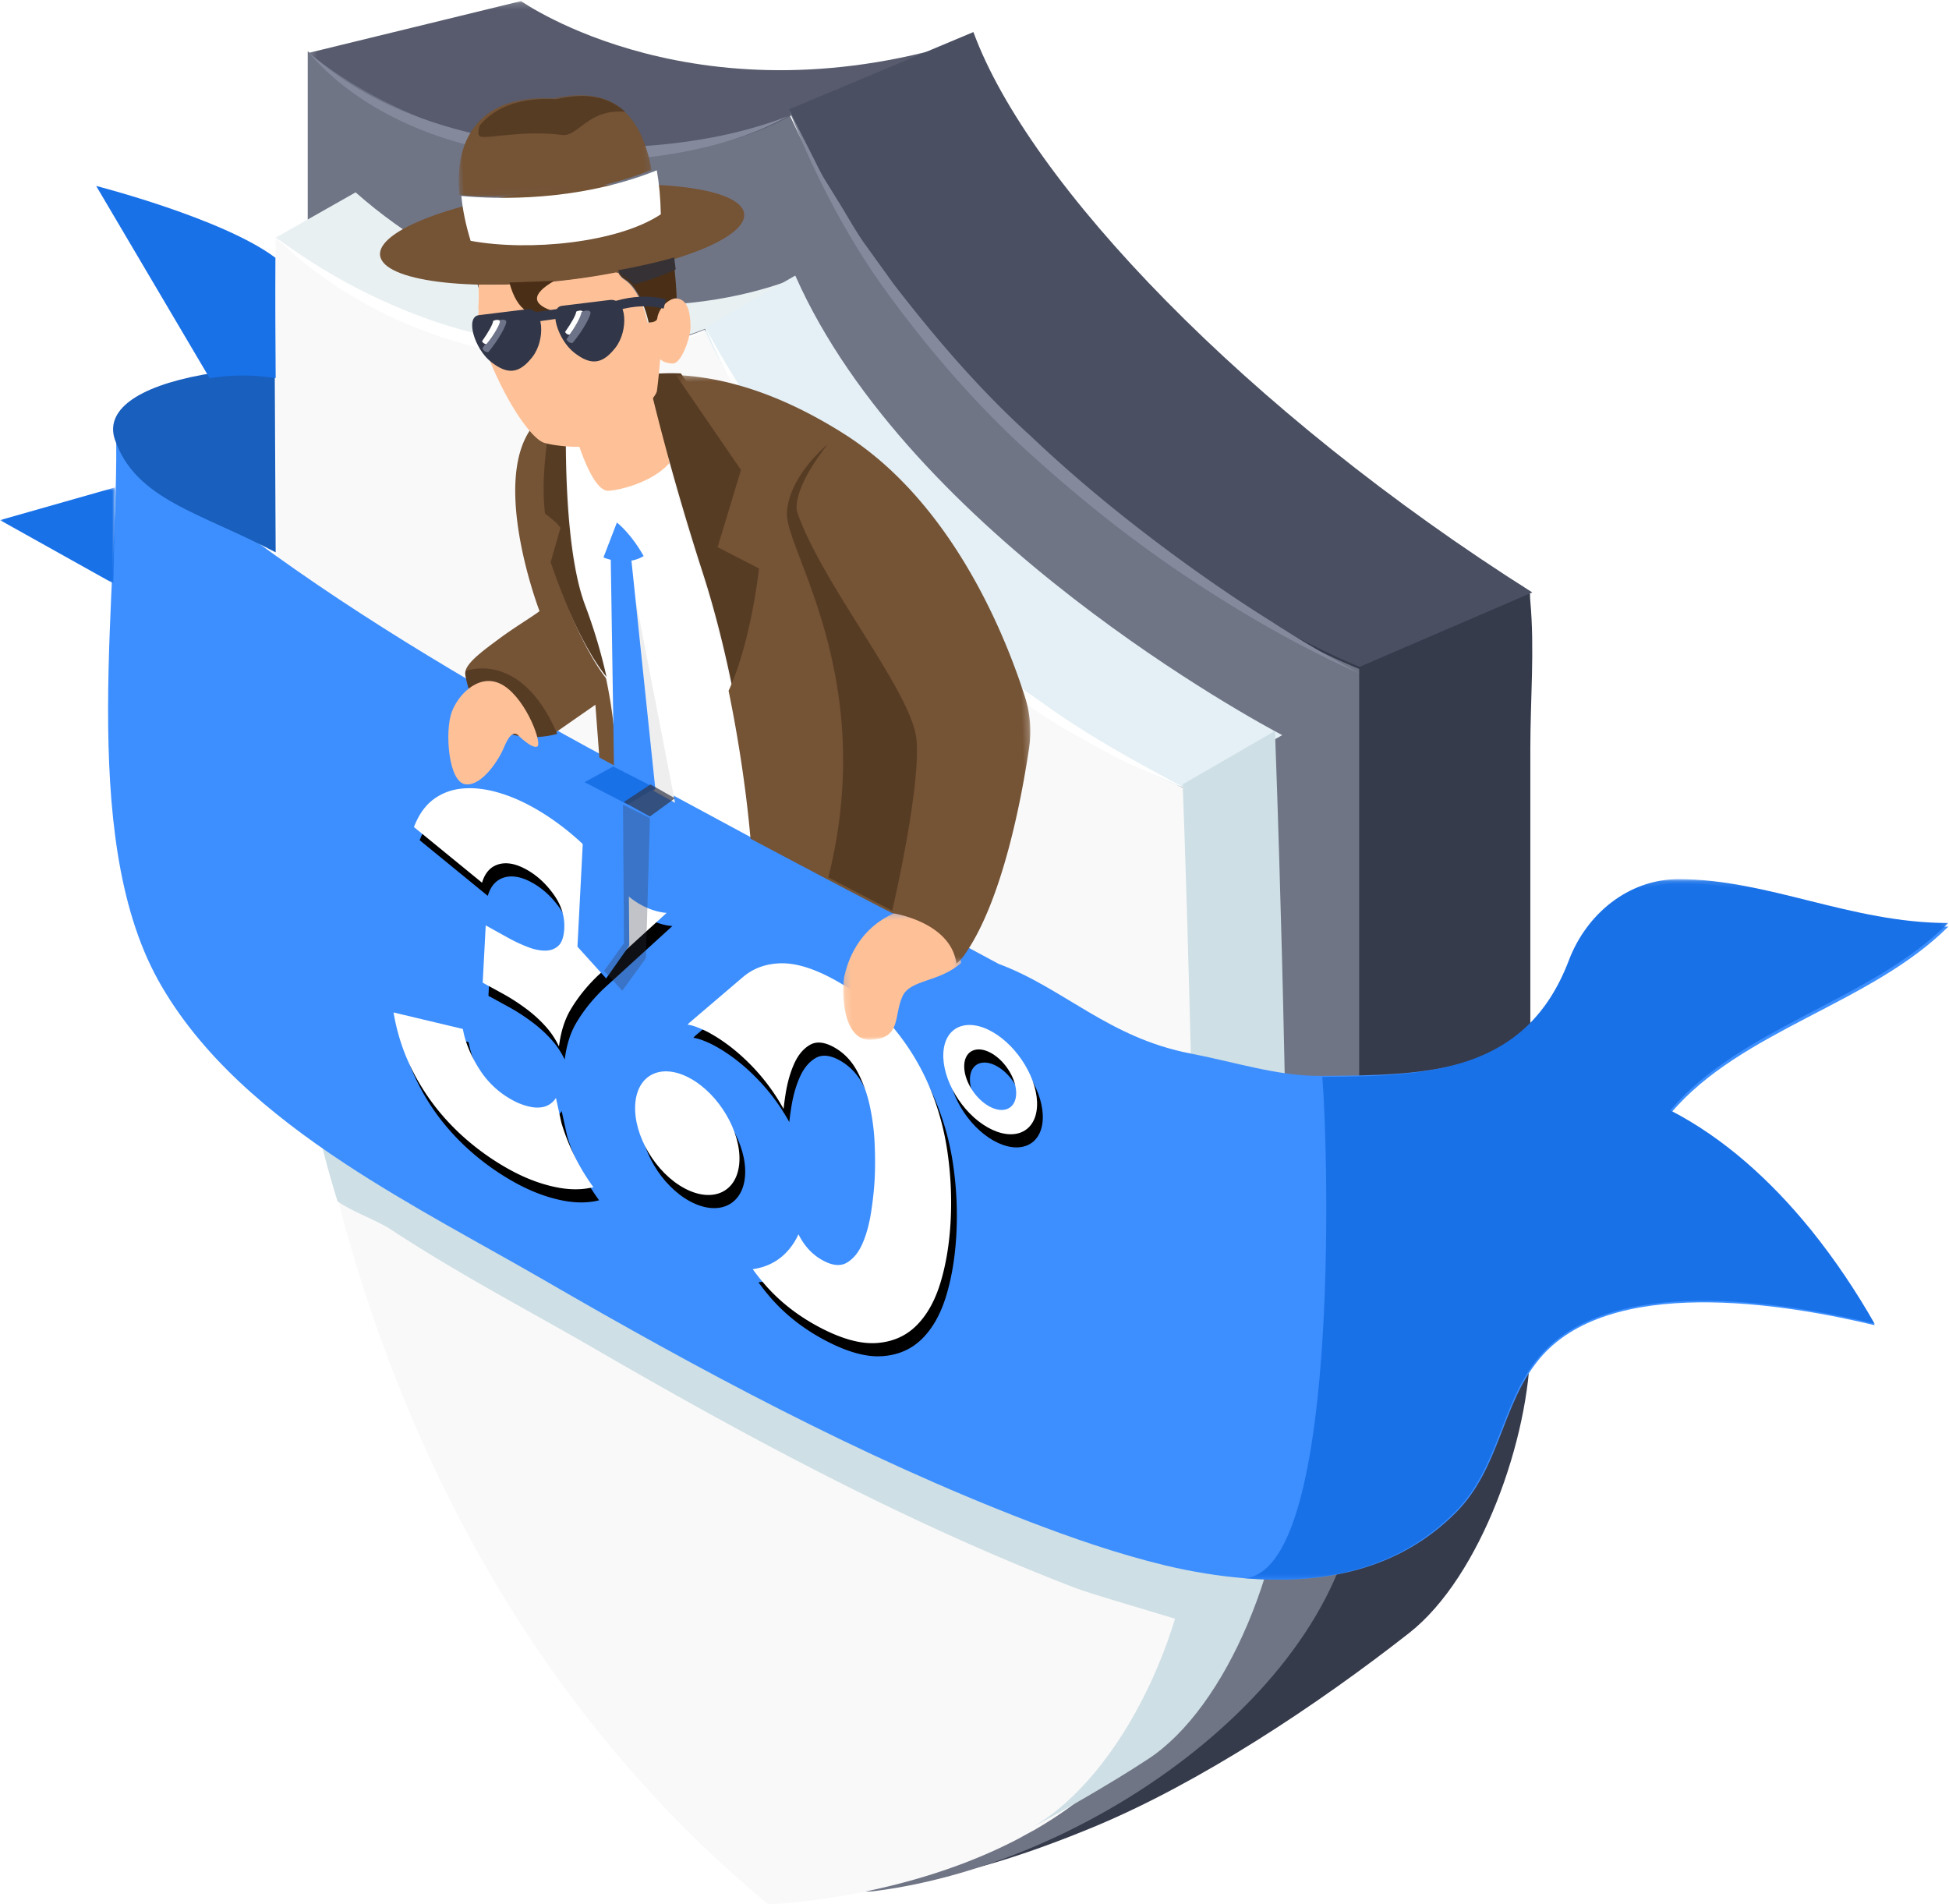 <svg xmlns="http://www.w3.org/2000/svg" xmlns:xlink="http://www.w3.org/1999/xlink" width="304" height="297" viewBox="0 0 304 297"><defs><path id="a" d="M.154.17h103.912v24.08H.154z"/><path d="M77.966 34.814c-2.478-2.685-5.486-4.923-9.025-6.708-3.54-1.785-6.56-2.581-9.061-2.383-2.305.186-4.213 1.007-5.736 2.443l-8.022 7.604-.213.265c.472.035 1.037.165 1.696.388.66.226 1.272.476 1.837.752 2.166 1.061 4.252 2.486 6.254 4.27a31.608 31.608 0 015.843 6.93c.045-.721.103-1.458.182-2.22.187-1.849.553-3.478 1.097-4.884.541-1.406 1.31-2.431 2.3-3.08.99-.644 2.266-.581 3.823.192 1.558.773 2.819 1.966 3.787 3.575a20.752 20.752 0 012.23 5.282 34.91 34.91 0 011.062 5.884c.188 2.011.283 3.808.283 5.391 0 1.631-.095 3.372-.283 5.225-.19 1.853-.544 3.484-1.063 4.894-.519 1.41-1.263 2.453-2.23 3.126-.967.676-2.228.648-3.786-.085-1.557-.732-2.832-1.898-3.823-3.503-.08-.13-.156-.262-.234-.394a10.18 10.18 0 01-.603 1.29c-1.036 1.84-2.45 3.141-4.239 3.91-.628.269-1.295.471-1.996.615a35.975 35.975 0 001.834 2.095c2.5 2.639 5.521 4.774 9.061 6.41 3.539 1.634 6.547 2.292 9.025 1.977 2.479-.309 4.495-1.328 6.053-3.058 1.557-1.722 2.69-4.032 3.398-6.931.707-2.895 1.062-6.123 1.062-9.686 0-3.563-.355-7.122-1.062-10.677a41.128 41.128 0 00-3.398-10.11c-1.558-3.18-3.575-6.113-6.053-8.799z" id="d"/><path d="M41.736 18.795s-4.704.185-8.696-4.836c-.18-.226-.355-.458-.539-.684a34.802 34.802 0 00-5.634-5.518c-2.102-1.642-4.265-3.024-6.485-4.144-2.08-1.049-4.112-1.792-6.096-2.231-1.984-.437-3.816-.526-5.493-.265-1.678.264-3.13.914-4.36 1.948-1.228 1.04-2.15 2.517-2.764 4.433l11.058 8.11c.377-1.576 1.193-2.578 2.446-3.01 1.25-.428 2.728-.218 4.429.627 1.654.821 3.119 2.038 4.394 3.647 1.276 1.608 1.914 3.338 1.914 5.19 0 1.268-.248 2.17-.743 2.707-.497.538-1.159.836-1.985.896-.828.06-1.762-.078-2.8-.413a25.058 25.058 0 01-3.26-1.334l-3.473-1.695v8.95l3.189 1.534a31.546 31.546 0 013.685 2.101 20.63 20.63 0 013.296 2.677c.912.917 1.65 1.917 2.228 2.996.167-2.264.66-4.196 1.488-5.785 1.039-1.987 2.384-3.858 4.037-5.611" id="f"/><path d="M25.995 48.516c-.033.056-.058.122-.093.174-.445.655-1.006 1.089-1.682 1.304-.678.215-1.45.246-2.314.095a10.067 10.067 0 01-2.559-.82 13.964 13.964 0 01-5.537-4.636c-1.45-2.041-2.408-4.072-2.875-6.091L0 36.537c.654 2.897 1.635 5.569 2.944 8.016a34.282 34.282 0 004.591 6.625 36.544 36.544 0 005.82 5.275 38.77 38.77 0 006.553 3.87c2.29 1.055 4.545 1.753 6.766 2.093 2.172.336 4.131.234 5.88-.301a35.725 35.725 0 01-1.304-1.72 33.144 33.144 0 01-4.2-8.041" id="h"/><path d="M38.397 48.982c0 4.771 3.737 10.395 8.347 12.561 4.61 2.166 8.347.105 8.347-4.606 0-4.71-3.737-10.333-8.347-12.56-4.61-2.228-8.347-.167-8.347 4.605z" id="j"/><path d="M89.324 40.048c0 2.282 1.868 5.074 4.164 6.221 2.296 1.148 4.163.235 4.163-2.032 0-2.269-1.867-5.059-4.163-6.222-2.297-1.162-4.164-.25-4.164 2.033zm-3.349-1.685c0-4.13 3.37-5.776 7.513-3.667C97.63 36.806 101 41.841 101 45.921c0 4.081-3.37 5.727-7.512 3.667-4.143-2.06-7.513-7.095-7.513-11.225z" id="l"/><path id="m" d="M0 0h18v15H0z"/><path id="o" d="M.027.113H109.89v109.242H.027z"/><path id="q" d="M.177.267h18.562V20H.177z"/><path id="s" d="M.457.335h53.317V93.61H.457z"/><path id="u" d="M.664.428h30.139v15.49H.664z"/><filter x="-2.3%" y="-1.7%" width="107%" height="106.8%" filterUnits="objectBoundingBox" id="c"><feOffset dx="1" dy="2" in="SourceAlpha" result="shadowOffsetOuter1"/><feColorMatrix values="0 0 0 0 0.243 0 0 0 0 0.243 0 0 0 0 0.243 0 0 0 0.2 0" in="shadowOffsetOuter1"/></filter><filter x="-2.5%" y="-2.5%" width="107.5%" height="110.1%" filterUnits="objectBoundingBox" id="e"><feOffset dx="1" dy="2" in="SourceAlpha" result="shadowOffsetOuter1"/><feColorMatrix values="0 0 0 0 0.243 0 0 0 0 0.243 0 0 0 0 0.243 0 0 0 0.2 0" in="shadowOffsetOuter1"/></filter><filter x="-3.1%" y="-3.8%" width="109.2%" height="115.3%" filterUnits="objectBoundingBox" id="g"><feOffset dx="1" dy="2" in="SourceAlpha" result="shadowOffsetOuter1"/><feColorMatrix values="0 0 0 0 0.243 0 0 0 0 0.243 0 0 0 0 0.243 0 0 0 0.2 0" in="shadowOffsetOuter1"/></filter><filter x="-6%" y="-5.3%" width="118%" height="121.1%" filterUnits="objectBoundingBox" id="i"><feOffset dx="1" dy="2" in="SourceAlpha" result="shadowOffsetOuter1"/><feColorMatrix values="0 0 0 0 0.243 0 0 0 0 0.243 0 0 0 0 0.243 0 0 0 0.2 0" in="shadowOffsetOuter1"/></filter><filter x="-6.7%" y="-6%" width="120%" height="124%" filterUnits="objectBoundingBox" id="k"><feOffset dx="1" dy="2" in="SourceAlpha" result="shadowOffsetOuter1"/><feColorMatrix values="0 0 0 0 0.243 0 0 0 0 0.243 0 0 0 0 0.243 0 0 0 0.2 0" in="shadowOffsetOuter1"/></filter></defs><g fill="none" fill-rule="evenodd"><path d="M101.805 238.702c4.13 9.592 8.59 19.135 14.118 28.013 3.526 5.66 7.712 22.002 13.574 25.491 2.016 1.2 4.13 1.875 6.484 1.786 11.483-.435 23.998-4.677 34.514-9.022 16.62-6.868 35.055-19.112 49.312-30.297 11.204-8.79 18.844-30.572 18.89-45.1.023-7.44 0-24.882 0-26.322v-66.553c0-7.53.68-15.413 0-22.918-.135-1.49.167-1.074-.657-1.863-1.518-1.449-5.069-2.271-6.957-3.215C205.13 75.717 68.104 140.563 75.27 163.914c7.756 25.269 16.07 50.496 26.534 74.788z" fill="#363B4C"/><path d="M212 229.192c0 31.449-40.152 61.215-75.549 65.74C101.054 299.463 48 64.269 48 64.269V8c22.254 17.746 56.56 20.01 75.067 9.74C152.575 81.406 212 104.327 212 104.327v124.865z" fill="#707586"/><g transform="translate(48)"><mask id="b" fill="#fff"><use xlink:href="#a"/></mask><path d="M104.066 5.92l-28.8 12.154C56.748 28.434 22.421 26.15.154 8.246L33.274.168S61.187 19.95 104.066 5.92" fill="#575B6D" mask="url(#b)"/></g><path d="M239 92.394L212.07 104S152.555 80.994 123 17.09L151.829 5c8.64 23.572 42.516 59.157 87.171 87.394" fill="#4A4F62"/><path d="M124 43.373l-13.876 7.857C76.177 64.883 43 37.064 43 37.064L55.463 30C87.426 58.135 121.814 44.326 124 43.373" fill="#E9F0F2"/><path d="M200 114.646L185.468 123c-55.908-14.135-76.062-65.275-75.455-71.933l13.922-8.028.122-.039c17.898 40.465 72.37 69.781 75.781 71.566.042 0 .12.039.162.08" fill="#E4F0F5"/><path d="M181.934 264.452a42.106 42.106 0 01-3.988 6.482c-4.537 6.177-10.38 10.886-16.634 14.487-1.495.803-2.38 1.302-2.38 1.302-18.41 9.668-39.118 10.277-39.118 10.277-34.848-28.947-53.92-65.956-64.3-99.861-.554-1.829-1.108-3.657-1.606-5.513-5.149-18.809-7.861-39.778-9.3-64.377a644.61 644.61 0 01-.748-15.623c-.028-1.108-.083-2.244-.11-3.38-.167-5.983-.333-12.132-.444-18.531-.11-6.649-.166-13.546-.221-20.693-.028-6.039-.086-12.271-.028-18.726C43 45.947 43 41.516 43 37c0 0 5.622 4.792 14.618 9.474 12.79 6.648 32.415 13.074 52.29 4.93 3.266 8.2 29.397 52.798 74.958 71.58 0 0 .971 25.346 1.608 58.393l.166 8.227c.222 13.352.36 27.7.36 41.911 0 9.003-1.882 26.593-5.066 32.937z" fill="#F9F9F9"/><path d="M44.308 126.824a651.218 651.218 0 01-.752-15.744c-.027-1.116-.083-2.26-.11-3.405-.168-6.03-.335-12.227-.446-18.675l.167.112c.056 10.914 2.838 22.052 19.282 32.436 10.907 6.867-5.648 7.565-18.141 5.276" fill="#CEDFE5"/><path d="M187.94 246.531c-1.162 2.322-1.49 4.479-2.986 6.469-3.26-1.106-14.413-4.267-17.372-5.4-26.271-10.118-51.326-23.608-75.606-37.706-9.68-5.584-20.713-11.362-30.945-18.107-2.157-1.437-6.315-2.903-8.389-4.45-.553-1.825-1.106-3.65-1.604-5.502C44.844 159.223 44.161 133.431 43 102a245.167 245.167 0 007.881 6.58c32.798 26.095 71.155 42.985 106.884 62.419 8.128 3.04 17.807 6.358 27.875 8.818.222 13.325.36 27.644.36 41.825 0 8.985 5.12 18.559 1.94 24.89z" fill="#CEDFE5"/><path d="M179.09 274.33c-6.311 4.162-14.23 8.567-18.09 10.67 13.75-7.962 25.608-31.378 25.608-53.968 0-53.667-2.13-108.707-2.13-108.707l14.39-8.325S201 169.04 201 222.707c0 20.529-9.687 43.623-21.91 51.623z" fill="#CEDFE5"/><path d="M292.425 206.685c-14.04-3.374-41.677-7.965-52.477 5.449-5.704 6.997-6.009 16.787-12.738 23.646-9 9.126-20.825 11.366-32.954 10.37-4.154-.331-8.335-1.022-12.434-1.99-7.56-1.826-14.898-4.398-21.378-6.887-26.308-10.122-51.397-23.618-75.739-37.723-9.664-5.586-20.714-11.367-30.96-18.115-11.824-7.799-22.624-16.925-29.104-28.624-12.656-22.9-5.912-61.574-6.55-85.856 9.464 7.441 15.173 12.73 24.993 19.76 34.611 24.777 76.89 44.137 112.668 63.607 10.246 3.817 17.165 11.531 29.986 13.992 6.785 1.3 13.541 3.509 20.05 3.48 16.974-.082 32.471-.298 39.034-17.472 2.742-7.218 9.25-12.556 16.975-12.611 14.04-.028 26.917 6.803 42.093 6.803-12.102 12.086-32.29 16.124-43.256 29.067 8.447 4.342 15.73 10.98 21.877 18.53 3.739 4.618 7.062 9.569 9.914 14.574z" fill="#3D8FFF"/><g fill-rule="nonzero"><g transform="rotate(3 -2286.684 1269.248)"><use fill="#000" filter="url(#c)" xlink:href="#d"/><use fill="#FFF" xlink:href="#d"/></g><g transform="rotate(3 -2286.684 1269.248)"><use fill="#000" filter="url(#e)" xlink:href="#f"/><use fill="#FFF" xlink:href="#f"/></g><g transform="rotate(3 -2286.684 1269.248)"><use fill="#000" filter="url(#g)" xlink:href="#h"/><use fill="#FFF" xlink:href="#h"/></g><g transform="rotate(3 -2286.684 1269.248)"><use fill="#000" filter="url(#i)" xlink:href="#j"/><use fill="#FFF" xlink:href="#j"/></g><g transform="rotate(3 -2286.684 1269.248)"><use fill="#000" filter="url(#k)" xlink:href="#l"/><use fill="#FFF" xlink:href="#l"/></g></g><path d="M43 86.145C31.211 79.902 21.233 78 17.938 68.61c-1.603-4.568 3.295-8.262 13.73-10.178 2.927-.529 7.337-.61 11.191-.04.053 9.428.1 18.678.141 27.752z" fill="#195FBD"/><g transform="translate(0 76)"><mask id="n" fill="#fff"><use xlink:href="#m"/></mask><path fill="#1971E8" mask="url(#n)" d="M18 0L0 5.12 17.688 15z"/></g><path d="M43 58.958c-3.89-.567-7.336-.486-10.293.042L15 29s19.774 5.061 27.92 11.173h.041c-.042 6.478 0 12.712.039 18.785" fill="#1971E8"/><path d="M48 8c4.983 4.568 10.83 7.886 16.986 10.17a74.46 74.46 0 0019.131 4.307c6.512.752 13.104.672 19.635.02 6.531-.677 13.03-2 19.248-4.425-5.881 3.255-12.454 5.04-19.051 6.07-6.623 1.007-13.364 1.076-20.039.476-6.653-.783-13.289-2.233-19.502-4.91C58.22 17.045 52.388 13.217 48 8m164 97c-9.697-4.273-18.895-9.673-27.73-15.596-8.83-5.95-17.136-12.691-24.999-19.928-7.818-7.299-14.84-15.472-21.127-24.152C131.854 36.612 126.938 26.96 123 17l3.637 7.155c.612 1.184 1.16 2.406 1.828 3.556l2.107 3.399c1.416 2.253 2.678 4.602 4.202 6.78l4.656 6.464c6.48 8.384 13.396 16.464 21.251 23.571 7.67 7.293 15.915 13.949 24.487 20.145 4.293 3.088 8.666 6.066 13.155 8.867 4.435 2.893 9.024 5.53 13.677 8.063" fill="#848A9C"/><path d="M43 37c4.84 3.576 9.942 6.704 15.3 9.245 5.357 2.536 10.918 4.623 16.671 5.92 5.714 1.458 11.605 2.13 17.494 2.115A60.772 60.772 0 00110 51.666c-5.442 2.578-11.453 3.884-17.483 4.242-6.046.358-12.12-.353-18.023-1.687-5.866-1.503-11.588-3.624-16.909-6.526C52.271 44.798 47.297 41.25 43 37m142 86l-6.065-2.655c-2.017-.903-4.072-1.75-5.99-2.853-3.89-2.115-7.795-4.218-11.461-6.723-7.503-4.75-14.36-10.473-20.833-16.556-6.392-6.18-12.275-12.9-17.448-20.132C118.04 66.856 113.4 59.202 110 51c4.174 7.812 9.1 15.157 14.482 22.117 5.381 6.96 11.178 13.604 17.6 19.59a72.073 72.073 0 004.811 4.493c1.66 1.432 3.246 2.956 4.966 4.319 3.454 2.708 6.874 5.46 10.51 7.924 7.105 5.193 14.846 9.38 22.631 13.557" fill="#FFF"/><g transform="translate(194 137)"><mask id="p" fill="#fff"><use xlink:href="#o"/></mask><path d="M98.401 69.458c-14.07-3.392-41.764-8.008-52.586 5.478-5.717 7.034-6.022 16.877-12.765 23.773-9.019 9.175-20.868 11.428-33.023 10.427 14.874-.807 13.226-65.397 12.227-78.187 17.01-.083 31.868-.89 38.445-18.157C53.446 5.535 59.967.168 67.709.112c14.07-.027 26.974 6.84 42.18 6.84-12.126 12.151-32.356 16.21-43.345 29.224 8.464 4.365 15.762 11.038 21.923 18.629 3.746 4.643 7.076 9.62 9.934 14.653z" fill="#1971E8" mask="url(#p)"/></g><path d="M96.11 119.245c-.003-7.185-1.41-15.7-4.785-25.04-3.318-9.205-2.992-27.568-2.86-31.944 3.422-1.957 7.506-3.42 12.208-3.936a353.022 353.022 0 003.212 12.599 420.861 420.861 0 005.478 18.28c4.289 13.191 7.082 29.458 8.134 41.578-7.482-4.028-15.423-8.319-21.387-11.537" fill="#FFF"/><path d="M104.445 72.19c-.92 1.044-2.128 1.88-3.388 2.526-2.468 1.254-5.128 1.794-6.19 1.822-1.592.037-3.116-3.194-3.976-5.436a22.046 22.046 0 01-.546-1.513c.106.005.221.01.326.006.85-.002 1.667-.076 2.337-.246h.008c.172-.051.33-.102.48-.154a3.52 3.52 0 00.447-.216c.008 0 .008-.01.008-.01a8.88 8.88 0 00.527-.328c.008-.009.03-.02.037-.028.281-.193.585-.432.918-.68.11-.086.236-.19.346-.286.163-.133.31-.266.472-.4.5-.427 1.038-.92 1.582-1.423.139-.133.28-.256.403-.397.47-.447.932-.909 1.38-1.371.204-.217.402-.434.59-.642a30.445 30.445 0 001.809-2.134 556.262 556.262 0 001.778 8.094c.205.905.42 1.838.652 2.815" fill="#FEC197"/><path d="M101.008 73.322c.178-2.336-1.604-5.076-2.375-5.237-.926-.185-1.407.582-3.117 1.383-1.21.56-3.445.839-4.649.949-.237-.494-.42-.93-.536-1.24a4.8 4.8 0 00.326.004c.85-.008 1.667-.073 2.338-.217h.007c.173-.044.331-.086.481-.13.128-.041.277-.1.45-.18.007 0 .006-.008.006-.008.157-.072.336-.168.53-.273.008-.008.03-.016.037-.024.283-.16.587-.358.921-.564a6.9 6.9 0 00.348-.237c.164-.11.312-.22.475-.33a55.591 55.591 0 001.59-1.18c.14-.11.281-.212.407-.329.472-.37.937-.752 1.386-1.135.206-.18.405-.359.597-.53a27.756 27.756 0 001.82-1.765c.449 1.783 1.02 4.026 1.727 6.638.2.742.409 1.507.634 2.308-.926.864-2.139 1.558-3.403 2.097" fill="#FEC197"/><path d="M112.653 85.3l3.588-12.14-10.035-14.922a34.739 34.739 0 00-5.245.17c.86 3.748 3.71 15.62 8.674 30.99 1.864 5.773 3.446 12.134 4.725 18.48 3.48-7.698 4.668-19.216 4.668-19.216l-6.375-3.363z" fill="#573C24"/><g transform="rotate(-2 4142.232 -3678.703)"><mask id="r" fill="#fff"><use xlink:href="#q"/></mask><path d="M8.887.267C2.581 2.635.933 8.14.45 9.917c-.482 1.777-.865 10.172 3.832 10.082 4.697-.09 3.64-3.547 5.08-6.535 1.302-2.715 5.766-1.97 9.377-4.965C18.054 1.876 8.887.267 8.887.267" fill="#FEC197" mask="url(#r)"/></g><g transform="rotate(-2 1718.909 -2977.368)"><mask id="t" fill="#fff"><use xlink:href="#s"/></mask><path d="M53.691 55.452a17.507 17.507 0 00-.575-3.051C50.613 43.43 43.104 21.885 26.408 10.46 16.704 3.815 7.985.897.457.335l9.628 15.14-4.06 11.911 6.333 3.555s-1.61 11.377-5.404 18.888c1.384 8.198 2.255 16.353 2.61 23.174C19.763 78.876 29.1 84.227 31.27 85.385c0 0 9.046 1.608 9.722 8.225.358-.3.71-.625 1.046-1.008 6.45-8.202 10.073-24.739 11.45-32.254.294-1.627.362-3.269.203-4.896" fill="#755335" mask="url(#t)"/></g><path d="M129.063 69.34s-5.957 4.788-6.32 10.58c-.364 5.79 14.278 25.64 6.462 56.925l9.958 5.188s4.535-19.354 3.774-26.784c-.763-7.428-14.77-24.183-18.593-35.386 0 0-1.158-3.015 4.719-10.522m-44.24 10.875c2.457 1.77 2.473 2.233 2.473 2.233l-1.579 5.25s4.12 12.009 8.886 17.866a82.085 82.085 0 00-3.349-11.193c-3.426-9.108-3.056-27.284-2.913-31.614a32.38 32.38 0 00-2.283 1.384c-.745 3.533-1.95 10.525-1.235 16.074" fill="#573C24"/><path d="M96.059 119.523c-.904-.487-1.77-.952-2.574-1.39l-.617-8.22-6.375 4.437s-11.56 3.762-13.889-9.117a1.271 1.271 0 01.043-.723c.455-1.39 2.828-3.127 5.164-4.86 2.542-1.886 5.304-3.514 6.342-4.34 0 0-8.813-22.983.444-30.316a25.437 25.437 0 011.59-1.16c-.717 3.571-1.875 10.645-1.176 16.262 2.385 1.796 2.402 2.268 2.402 2.268l-1.52 5.312s4.008 12.16 8.626 18.1c1.06 4.959 1.536 9.577 1.54 13.747" fill="#755335"/><path d="M107.703 50.947c.029 1.58-1.388 5.707-2.73 5.74-1.344.024-1.996-.669-1.996-.669s-.271 3.233-.512 4.931c-.023.163-.107.355-.242.583-.444.755-1.457 1.85-2.683 2.974-.185.174-.378.356-.58.537a52.56 52.56 0 01-1.351 1.147c-.126.114-.263.217-.398.33-.534.424-1.06.834-1.555 1.196-.162.11-.307.221-.46.332a8.26 8.26 0 01-.343.235c-.326.211-.625.409-.9.575-.01.007-.027.014-.035.022-.19.107-.363.2-.52.277 0 0 0 .009-.007.007a3.948 3.948 0 01-.438.178c-.15.044-.3.09-.467.133l-.01-.001c-.656.142-1.453.214-2.284.216-1.3.004-2.692-.125-3.826-.306a13.206 13.206 0 01-1.424-.305c-1.791-.494-4.98-4.968-7.534-10.52-2.562-5.551-2.9-8.712-2.755-10.039l.016-.139c.051-.59.085-1.298.084-2.092l-.001-.008c.003-.297-.005-.612-.013-.935 0-.24-.011-.48-.023-.73.004-.065-.002-.132-.007-.198 4.516.134 9.739-.142 15.194-.877 2.26-.3 4.434-.666 6.486-1.076.228.474.559.884 1.016 1.17.505.326.956.77 1.34 1.282 1.636 2.141 2.262 5.394 2.262 5.394s1.23.023 1.301-.657c.032-.26.109-.544.23-.822.03-.089.077-.168.115-.255.047-.095.103-.181.159-.276a4.15 4.15 0 01.94-1.092c.06-.053.119-.097.18-.134.075-.059.153-.11.239-.16s.173-.093.25-.136c.175-.076.35-.143.537-.176a1.966 1.966 0 01.885.001c1.694.403 1.822 2.762 1.86 4.343" fill="#FEC197"/><path d="M74.45 44.231l.566.008c.007.07.014.14.007.21.014.264.026.52.024.773.01.342.016.675.008.99-.19-.581-.4-1.25-.604-1.98" fill="#423C40"/><path d="M105.548 46.488a1.498 1.498 0 00-.276.044 2.158 2.158 0 00-.557.18c-.08.044-.17.086-.26.137a2.251 2.251 0 00-.247.164 1.239 1.239 0 00-.186.136c-.387.303-.72.695-.975 1.11-.068.086-.116.183-.165.28a1.66 1.66 0 00-.119.258 3.02 3.02 0 00-.239.836c-.075.69-1.348.668-1.348.668s-.645-3.303-2.339-5.476a5.436 5.436 0 00-1.388-1.3 2.814 2.814 0 01-1.051-1.188c3.156-.633 6.052-1.363 8.595-2.174.097.74.172 1.425.244 2.069.187 1.82.275 3.238.311 4.256" fill="#4A2F16"/><path d="M115.985 32.933c1.345 3.828-10.236 8.564-25.869 10.579-15.632 2.014-29.395.544-30.74-3.284-1.344-3.828 10.237-8.563 25.87-10.578 15.631-2.014 29.394-.544 30.739 3.283" fill="#755335"/><g transform="rotate(-2 467.223 -2009.22)"><mask id="v" fill="#fff"><use xlink:href="#u"/></mask><path d="M30.803 12.508c-.643-4.448-2.064-7.518-4.097-9.45C24.045.518 20.334-.05 15.97.791c-5.466-.495-9.55.798-12.116 3.556C1.507 6.867.426 10.616.708 15.364c5.489.695 17.89 1.512 30.095-2.856" fill="#755335" mask="url(#v)"/></g><path d="M71.961 30.563c.202 2.149.678 4.486 1.445 6.995 9.076 1.677 22.987.326 29.668-4.14-.055-2.582-.27-4.858-.628-6.858-12.248 4.922-24.88 4.523-30.485 4.003" fill="#FFF"/><path d="M97.519 17.443c-5.797-.546-7.3 3.942-9.874 3.6-6.09-.81-11.852.704-12.779.23-.36-.188-.283-.899-.05-1.705 2.454-2.936 6.474-4.414 11.934-4.093 4.314-1.02 8.028-.562 10.769 1.968" fill="#573C24"/><path d="M98.487 44.848c-8.3 2.575-18.337 3.219-23.897 3.379.052-.573.085-1.26.085-2.029l-.001-.008a23.39 23.39 0 00-.011-.906 17.551 17.551 0 00-.023-.707c.004-.064-.002-.129-.007-.193 4.48.126 9.665-.145 15.08-.862 2.243-.293 4.4-.65 6.437-1.049.226.46.554.857 1.007 1.134.5.314.948.745 1.33 1.241" fill="#FEC197"/><path d="M105.392 42.019c-1.965.936-4.174 1.718-6.527 2.36a5.255 5.255 0 00-1.407-1.164 2.633 2.633 0 01-1.067-1.065c3.216-.583 6.168-1.253 8.76-1.992.098.664.171 1.281.241 1.86" fill="#363134"/><path fill="#EEE" d="M105.295 125.204l-7.322-37.767 3.63 35.712z"/><path d="M102.22 123.083l-4.235 2.63.167 21.768-3.607 5.115-4.476-4.953 1.318-25.503 4.383-2.508-.505-32.33a8.24 8.24 0 01-1.14-.36l2.095-5.448s2.144 1.624 4.174 5.229a5.369 5.369 0 01-1.903.707l3.728 35.653z" fill="#3D8FFF"/><path fill="#1971E8" d="M102.213 122.892l-4.32 2.57-6.719-3.472 4.472-2.452z"/><path d="M86.909 114.45s-11.915 3.765-14.3-9.078a1.23 1.23 0 01.045-.721c.336-.124 8.668-3.202 14.255 9.798" fill="#573C24"/><path d="M80.822 114.667s2.08 2.114 2.957 1.778c.879-.336-1.573-7.138-5.132-9.466-3.56-2.329-7.102 1.097-8.196 4.098-1.094 3-.512 10.924 2.154 11.24 2.667.315 5.326-4.093 5.967-5.665.639-1.572 1.404-2.755 2.25-1.985" fill="#FEC197"/><path fill-opacity=".3" fill="#313648" d="M97.326 147.103l-3.123 4.314 2.87 3.092 3.677-5.082.626-21.83-4.2-2.11z"/><path fill-opacity=".7" fill="#313648" d="M101.467 122.336l-4.18 2.758 4.085 2.249 3.899-2.845z"/><path d="M72.59 105.37l-.001-.007-.007-.03.008.038z" fill="#E8AB99"/><path d="M79.447 44.057c1.2 4.455 3.585 5.977 7.154 4.566-3.73-1.11-3.787-2.713-.168-4.81l-6.986.244z" fill="#4A2F16"/><g fill-rule="nonzero"><path d="M76.611 56.457c2.612 2.04 4.397 1.82 6.437-.79 2.04-2.612 1.855-7.77-.912-7.43l-7.43.912c-2.193.27-.706 5.268 1.905 7.308zm12.957-1.453c2.612 2.04 4.397 1.82 6.437-.79 2.04-2.612 1.855-7.77-.912-7.43l-7.43.912c-2.193.27-.706 5.268 1.905 7.308z" fill="#313648"/><path d="M76.918 50.343l19.253-2.68c2.664-.761 5.172-.849 7.524-.262" stroke="#313648" stroke-width="1.5"/><path d="M77.584 50.05c-.136.808-.926 2.246-2.367 4.314.26.368.479.568.95.552 1.516-1.79 3.142-4.592 2.742-4.912-.267-.214-.709-.198-1.325.046z" fill="#6D7388"/><path d="M76.938 50.03c-.102.6-.689 1.67-1.76 3.207.193.273.356.422.706.41 1.127-1.33 2.336-3.413 2.038-3.652-.198-.158-.527-.147-.984.035zm12.957-1.453c-.102.6-.689 1.67-1.76 3.207.193.273.356.422.706.41 1.127-1.33 2.336-3.414 2.038-3.652-.198-.158-.526-.147-.984.035z" fill="#FFF"/><path d="M90.72 48.634c-.137.808-.926 2.246-2.368 4.314.26.368.48.568.95.552 1.516-1.79 3.142-4.592 2.742-4.912-.267-.214-.708-.199-1.324.046z" fill="#6D7388"/></g></g></svg>